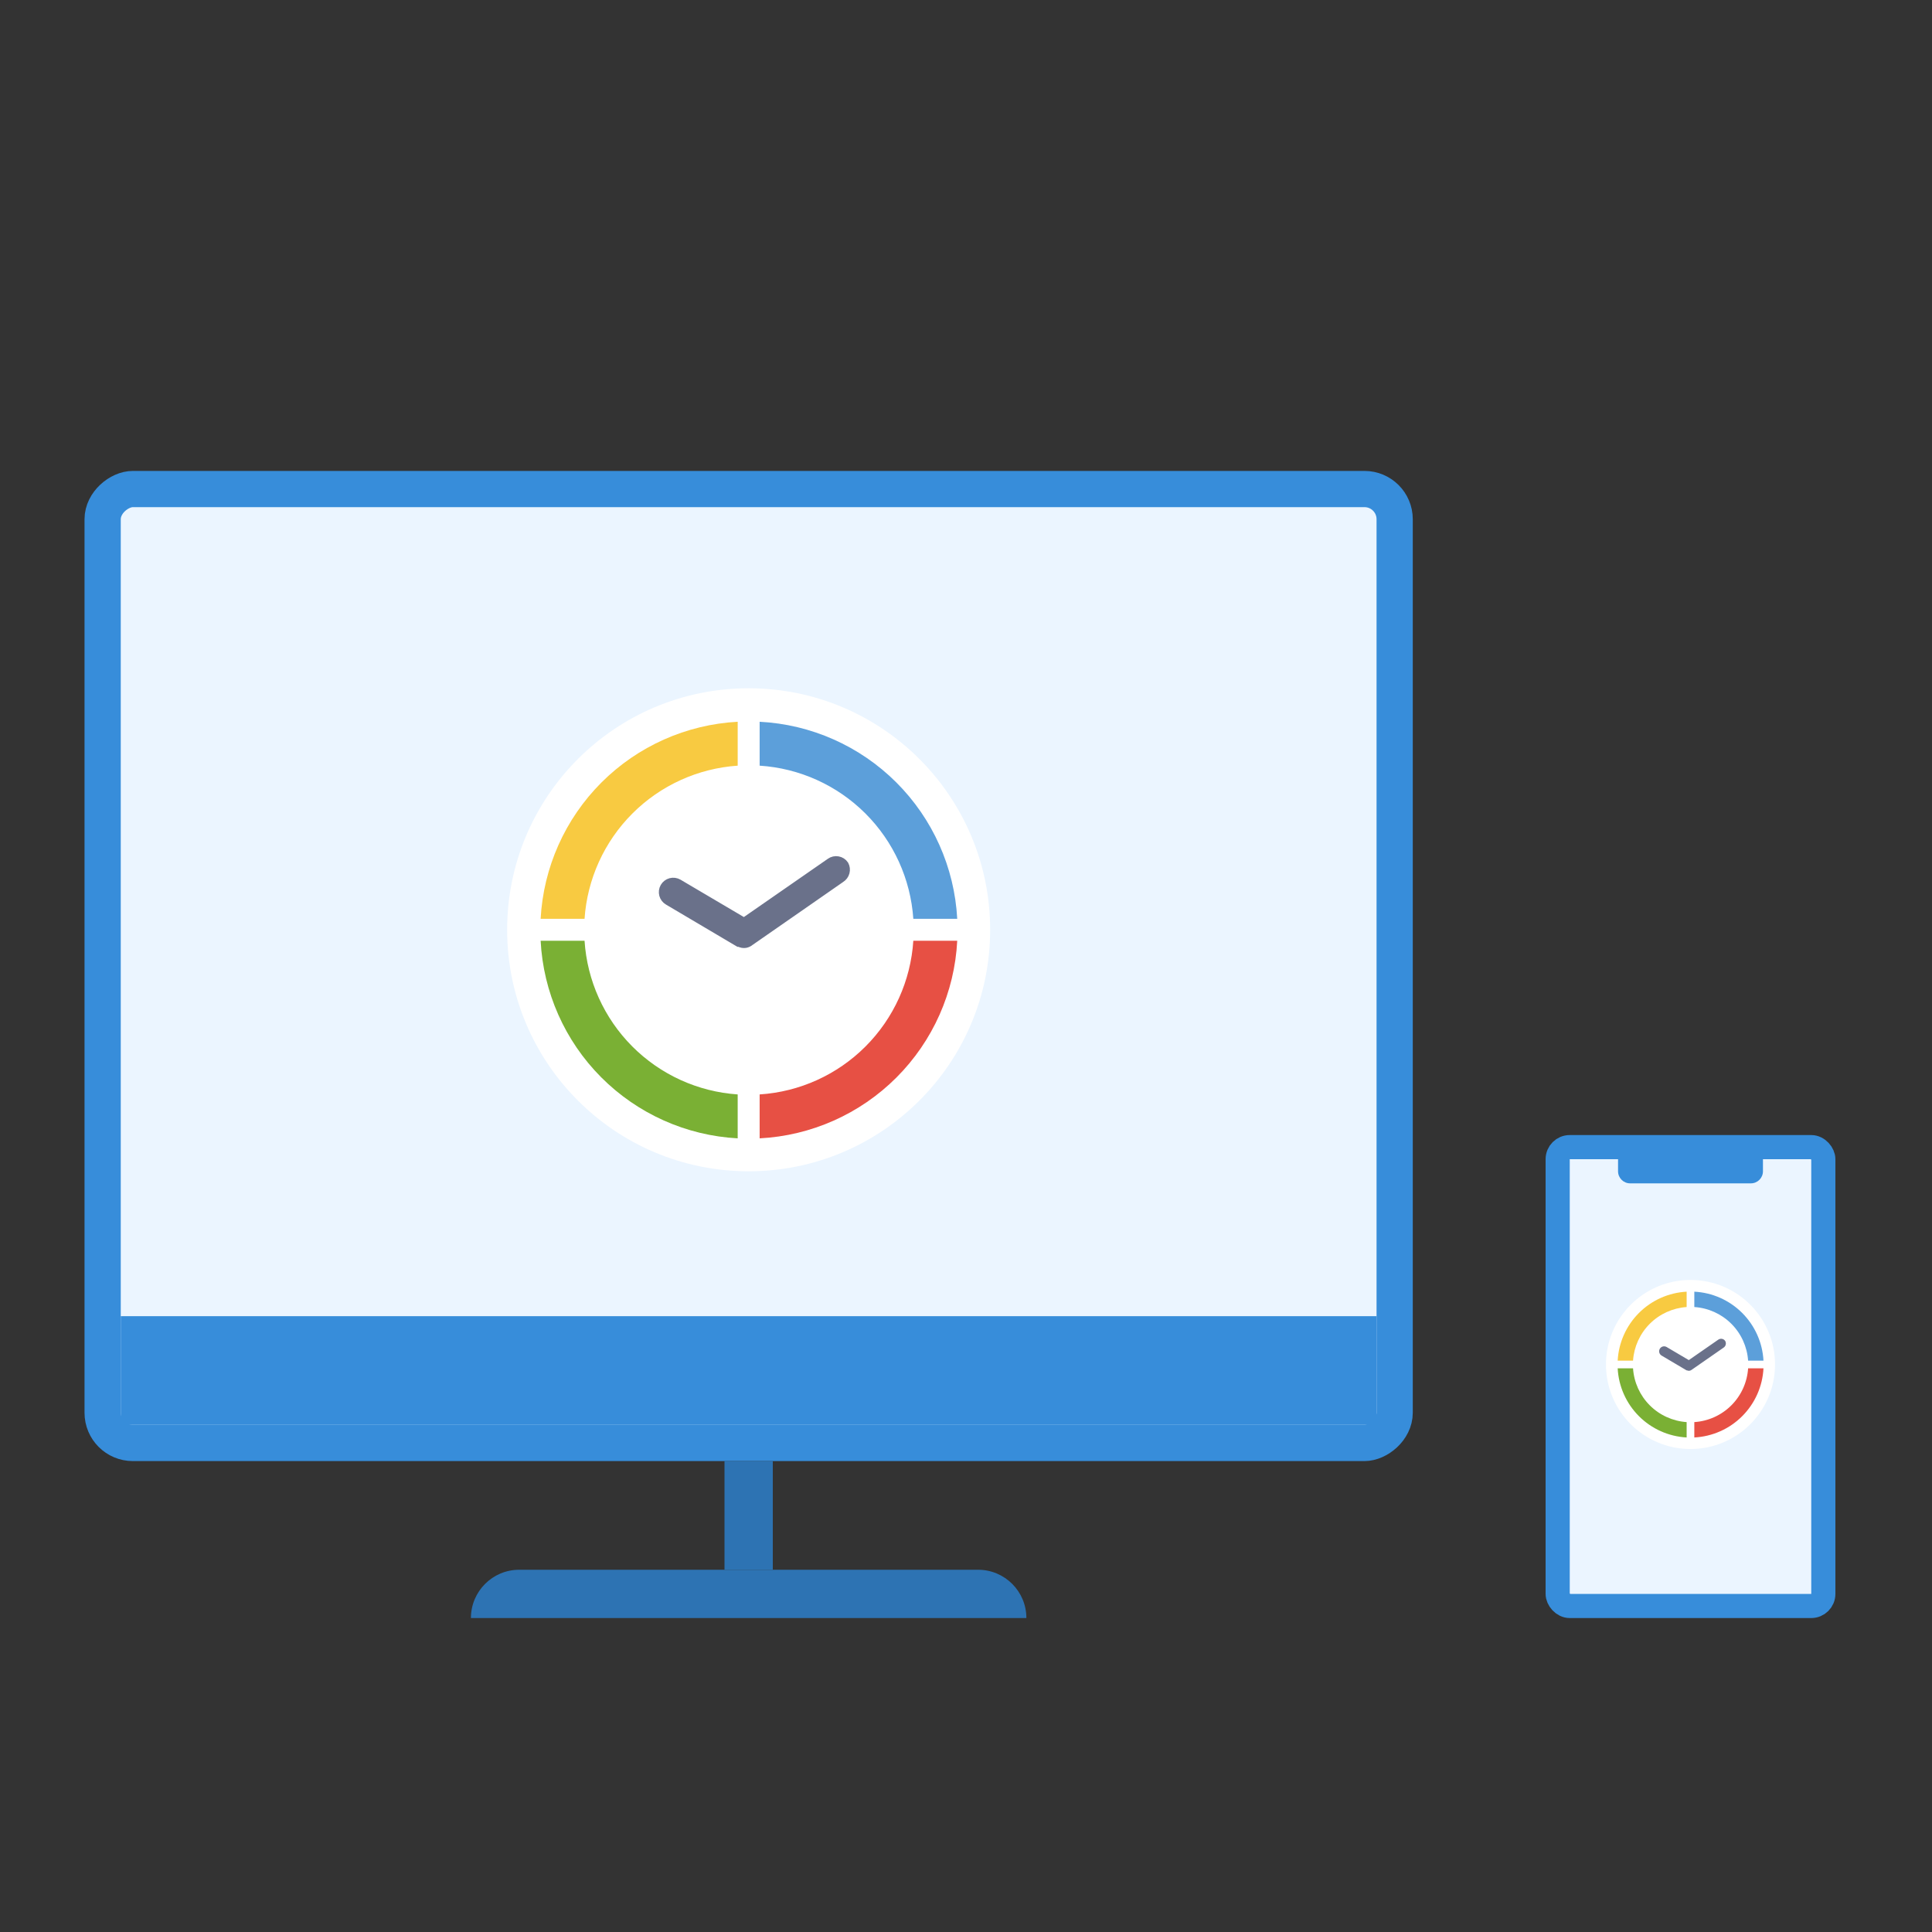 <svg width="160" height="160" viewBox="0 0 160 160" fill="none" xmlns="http://www.w3.org/2000/svg">
<rect x="0" y="0" width="160" height="160" fill="#333333" stroke="none"/>
<rect x="129" y="95" width="22" height="38" rx="1" fill="#EBF5FF" stroke="#378DDA" stroke-width="2"/>
<rect x="8.5" y="119.5" width="79" height="107" rx="2.5" transform="rotate(-90 8.5 119.5)" fill="#EBF5FF" stroke="#378DDA" stroke-width="3"/>
<path d="M134 96H146V97C146 97.552 145.552 98 145 98H135C134.448 98 134 97.552 134 97V96Z" fill="#378DDA"/>
<path d="M62 97C73.046 97 82 88.046 82 77C82 65.954 73.046 57 62 57C50.954 57 42 65.954 42 77C42 88.046 50.954 97 62 97Z" fill="white"/>
<path d="M48.41 76.091C48.633 72.801 50.041 69.703 52.373 67.371C54.704 65.04 57.802 63.632 61.092 63.409V59.773C56.838 60.002 52.819 61.794 49.807 64.806C46.795 67.819 45.003 71.837 44.773 76.091H48.41Z" fill="#F8CA41"/>
<path d="M62.91 63.409C66.208 63.621 69.317 65.025 71.658 67.357C73.999 69.69 75.413 72.793 75.637 76.091H79.274C79.044 71.83 77.244 67.805 74.223 64.792C71.201 61.779 67.172 59.991 62.91 59.773V63.409Z" fill="#5C9FDA"/>
<path d="M61.092 90.636C57.794 90.412 54.691 88.998 52.358 86.657C50.026 84.316 48.623 81.207 48.41 77.909H44.773C44.992 82.171 46.78 86.201 49.793 89.222C52.806 92.243 56.831 94.043 61.092 94.273V90.636Z" fill="#7AB034"/>
<path d="M75.637 77.909C75.424 81.214 74.014 84.329 71.672 86.671C69.33 89.013 66.215 90.423 62.91 90.636V94.273C67.179 94.053 71.215 92.259 74.237 89.237C77.26 86.214 79.055 82.178 79.274 77.909H75.637Z" fill="#E75044"/>
<path d="M69.911 71.628C69.85 71.539 69.772 71.464 69.682 71.406C69.591 71.348 69.49 71.308 69.384 71.29C69.279 71.271 69.17 71.274 69.066 71.297C68.961 71.321 68.862 71.365 68.774 71.428L61.62 76.391L56.165 73.173C56.072 73.12 55.969 73.085 55.863 73.071C55.756 73.057 55.648 73.064 55.544 73.092C55.44 73.12 55.343 73.168 55.258 73.233C55.172 73.299 55.101 73.38 55.047 73.473C54.993 73.566 54.959 73.669 54.944 73.776C54.931 73.882 54.938 73.991 54.965 74.094C54.993 74.198 55.041 74.296 55.107 74.381C55.172 74.466 55.254 74.538 55.347 74.591L61.174 78.037H61.238C61.317 78.081 61.403 78.111 61.492 78.128C61.574 78.141 61.657 78.141 61.738 78.128C61.875 78.099 62.004 78.037 62.111 77.946L69.62 72.728C69.8 72.616 69.93 72.44 69.984 72.236C70.038 72.031 70.012 71.814 69.911 71.628Z" fill="#6A718A" stroke="#6A718A" stroke-width="0.75"/>
<path d="M140 120C143.866 120 147 116.866 147 113C147 109.134 143.866 106 140 106C136.134 106 133 109.134 133 113C133 116.866 136.134 120 140 120Z" fill="white"/>
<path d="M135.241 112.682C135.32 111.531 135.812 110.446 136.628 109.63C137.445 108.814 138.529 108.322 139.68 108.243V106.971C138.191 107.051 136.785 107.678 135.731 108.733C134.676 109.787 134.049 111.193 133.969 112.682H135.241Z" fill="#F8CA41"/>
<path d="M140.316 108.243C141.471 108.318 142.559 108.809 143.378 109.625C144.197 110.442 144.692 111.528 144.771 112.682H146.044C145.963 111.191 145.333 109.782 144.276 108.728C143.218 107.673 141.808 107.047 140.316 106.971V108.243Z" fill="#5C9FDA"/>
<path d="M139.68 117.772C138.526 117.693 137.44 117.198 136.623 116.379C135.807 115.56 135.316 114.472 135.241 113.317H133.969C134.045 114.809 134.671 116.219 135.726 117.277C136.78 118.334 138.189 118.964 139.68 119.045V117.772Z" fill="#7AB034"/>
<path d="M144.771 113.317C144.696 114.474 144.203 115.564 143.383 116.384C142.563 117.204 141.473 117.697 140.316 117.772V119.045C141.811 118.968 143.223 118.34 144.281 117.282C145.339 116.224 145.967 114.811 146.044 113.317H144.771Z" fill="#E75044"/>
<path d="M142.768 111.119C142.747 111.088 142.719 111.061 142.688 111.041C142.656 111.021 142.621 111.007 142.584 111C142.547 110.994 142.509 110.995 142.472 111.003C142.435 111.011 142.401 111.027 142.37 111.049L139.866 112.786L137.957 111.66C137.924 111.641 137.888 111.629 137.851 111.624C137.814 111.619 137.776 111.621 137.74 111.631C137.703 111.641 137.669 111.658 137.639 111.681C137.61 111.703 137.584 111.732 137.566 111.765C137.547 111.797 137.535 111.833 137.53 111.871C137.525 111.908 137.527 111.946 137.537 111.982C137.547 112.018 137.564 112.052 137.587 112.082C137.61 112.112 137.638 112.137 137.671 112.156L139.71 113.362H139.733C139.76 113.377 139.79 113.388 139.822 113.394C139.85 113.398 139.879 113.398 139.908 113.394C139.956 113.384 140 113.362 140.038 113.33L142.666 111.504C142.729 111.465 142.775 111.403 142.794 111.332C142.813 111.26 142.803 111.184 142.768 111.119Z" fill="#6A718A" stroke="#6A718A" stroke-width="0.25"/>
<rect x="10" y="109" width="104" height="9" fill="#378DDA"/>
<rect x="60" y="121" width="4" height="9" fill="#2D73B3"/>
<path d="M39 134C39 131.791 40.791 130 43 130H81C83.209 130 85 131.791 85 134H39Z" fill="#2D73B3"/>
</svg>
